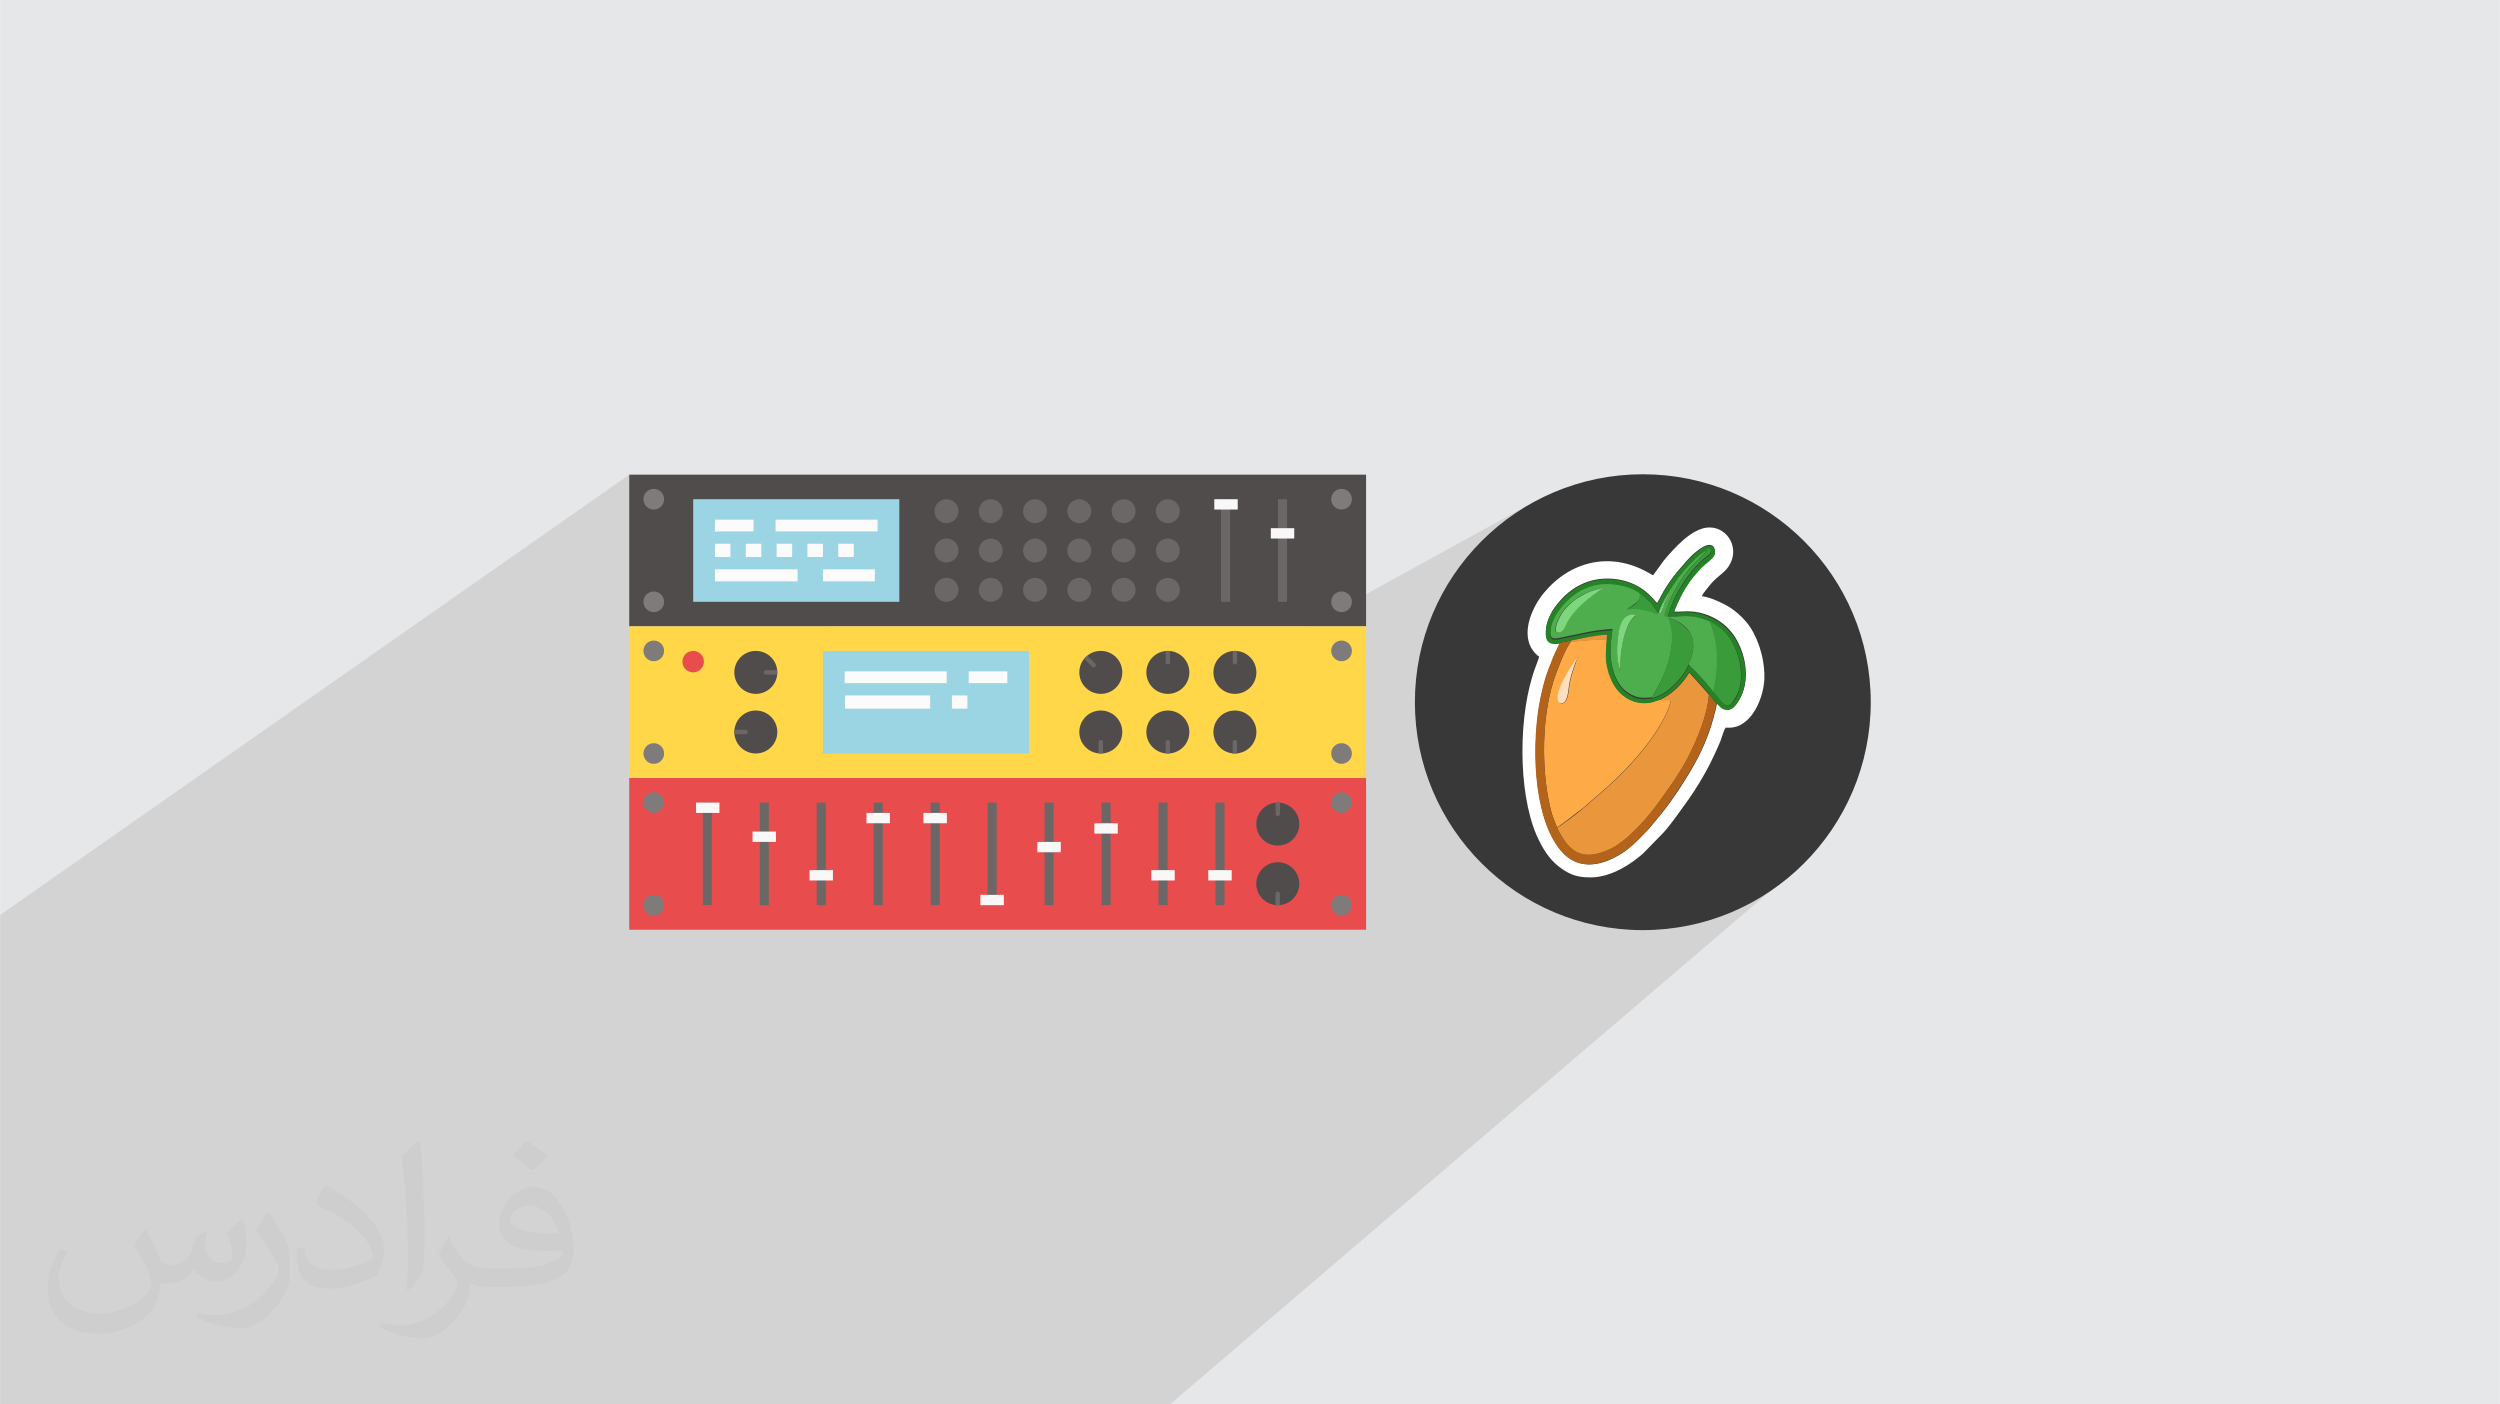 <?xml version="1.0" encoding="UTF-8"?>
<!DOCTYPE svg PUBLIC "-//W3C//DTD SVG 1.0//EN" "http://www.w3.org/TR/2001/REC-SVG-20010904/DTD/svg10.dtd">
<!-- Creator: CorelDRAW -->
<svg xmlns="http://www.w3.org/2000/svg" xml:space="preserve" width="3.708in" height="2.083in" version="1.0" style="shape-rendering:geometricPrecision; text-rendering:geometricPrecision; image-rendering:optimizeQuality; fill-rule:evenodd; clip-rule:evenodd"
viewBox="0 0 3702.73 2080.18"
 xmlns:xlink="http://www.w3.org/1999/xlink"
 xmlns:xodm="http://www.corel.com/coreldraw/odm/2003">
 <defs>
  <style type="text/css">
   <![CDATA[
    .fil20 {fill:#258225}
    .fil14 {fill:#383838}
    .fil21 {fill:#3A9B3A}
    .fil18 {fill:#4EAE4E}
    .fil22 {fill:#7DD87D}
    .fil19 {fill:#B4631A}
    .fil0 {fill:#E6E7E8}
    .fil17 {fill:#EA963C}
    .fil16 {fill:#FEAA47}
    .fil23 {fill:#FFDFC0}
    .fil15 {fill:white}
    .fil4 {fill:#FFD749;fill-rule:nonzero}
    .fil5 {fill:#E94C4D;fill-rule:nonzero}
    .fil8 {fill:#FCFBFB;fill-rule:nonzero}
    .fil10 {fill:#F8F8F9;fill-rule:nonzero}
    .fil7 {fill:#9BD5E4;fill-rule:nonzero}
    .fil6 {fill:#7F7B7B;fill-rule:nonzero}
    .fil9 {fill:#6A6766;fill-rule:nonzero}
    .fil3 {fill:#504C4B;fill-rule:nonzero}
    .fil11 {fill:#574D56;fill-rule:nonzero}
    .fil12 {fill:#68E7FD;fill-rule:nonzero}
    .fil13 {fill:#FF7383;fill-rule:nonzero}
    .fil2 {fill:#373435;fill-opacity:0.031}
    .fil1 {fill:#2B2A29;fill-opacity:0.102}
   ]]>
  </style>
 </defs>
 <g id="Layer_x0020_1">
  <polygon class="fil0" points="-0,0 3702.73,0 3702.73,2080.18 -0,2080.18 "/>
  <path class="fil1" d="M2418.64 1131.43c52.49,36.73 202.21,189.36 202.21,189.36l-888.11 759.39 -1732.75 0 0 -724.91 931.9 -652.21 595.39 449.37 743.62 -408.45 147.73 387.45z"/>
  <path class="fil2" d="M215.96 1821.93c7.07,10.71 11.65,21.01 16.13,32.45 3.33,6.66 5.09,18.93 20.7,18.93 4.57,0 11.13,-1.35 16.95,-4.57 6.55,-3.44 11.54,-8.64 14.15,-16.53l6.24 -21.01 15.19 -7.49 1.04 1.04c-2.08,7.91 -2.59,15.5 -2.59,21.43 0,17.57 15.19,24.23 27.25,24.23 7.07,0 13.42,-3.44 13.42,-9.89 0,-8.32 -3.53,-22.47 -8.12,-35.16 7.07,-7.07 14.15,-14.15 22.26,-19.87l1.25 0.63c3.53,14.98 5.51,29.75 5.51,39.63 0,9.67 -4.27,20.39 -7.8,27.36 -7.28,13.73 -20.18,24.65 -35.78,24.65 -11.85,0 -25.06,-5.93 -34.12,-16.95l-0.52 0c-8.53,10.61 -21.74,20.18 -42.86,20.18l-6.55 0c-1.04,13.94 -4.05,23.81 -8.64,32.66 -12.58,24.54 -49.92,41.92 -85.08,41.92 -48.89,0 -73.43,-28.19 -73.43,-65.73 0,-23.19 7.59,-44.72 19.24,-60.01l9.56 3.95c-7.28,13.94 -12.17,27.04 -12.17,39.94 0,35.16 28.61,51.9 61.58,51.9 30.58,0 68.44,-19.45 75.31,-42.02 -2.59,-24.65 -11.85,-36.19 -26,-58.66 4.27,-7.49 9.78,-14.98 16.64,-22.98l1.25 0 0 0 0 0 -0.01 -0.04zm563.83 -132.3c10.3,6.45 20.39,14.04 30.27,22.78 -5.51,7.8 -12.38,14.88 -20.91,21.12 -9.89,-8.01 -19.76,-14.88 -29.86,-22.16 6.86,-7.7 13.63,-15.08 20.49,-21.74l0 0 0 0 0 0 0 0 0 0 0.01 0zm5.3 96.11c-16.64,0 -30.27,10.92 -30.27,19.03 0,17.38 33.28,22.78 73.12,22.56 -4.99,-20.39 -22.47,-41.61 -42.86,-41.61l0 0.01zm-37.35 92.99c21.64,0 40.57,-0.63 55.02,-4.27 16.13,-4.05 29.75,-12.17 29.75,-17.78 0,-1.46 0,-3.22 -0.52,-4.68 -9.05,0.83 -19.45,0.83 -28.5,0.83 -29.33,0 -51.79,-6.66 -60.64,-23.09 -2.19,-4.57 -3.74,-9.67 -3.74,-15.5 0,-15.92 6.86,-31.41 18.93,-42.13 10.08,-8.84 21.22,-14.35 32.55,-14.35 20.49,0 36.81,16.44 48.26,42.34 6.24,14.15 10.5,30.47 10.5,51.07 0,13.73 -3.74,25.27 -12.27,33.8 -15.92,15.4 -45.24,21.22 -90.17,21.22l-20.39 0 0 0 -5.3 0c-11.13,0 -19.14,-1.98 -25.48,-6.86l-1.04 0c0.31,2.59 0.52,5.09 0.52,7.49 0,10.08 -3.33,22.98 -10.08,33.28 -19.97,29.64 -41.61,42.53 -60.33,42.53 -18.93,0 -42.13,-7.28 -63.03,-16.75l3.74 -7.28c6.76,2.81 16.13,4.68 29.02,4.68 33.8,0 78.21,-32.45 83.72,-64.17 -1.25,-2.59 -3.53,-6.03 -6.76,-9.67 -9.89,-11.75 -16.13,-21.53 -21.95,-31.82 4.99,-9.89 9.56,-17.78 13.83,-24.96l1.77 -0.21c14.46,29.44 27.56,46.28 56.78,46.28l4.57 0 0 0 21.22 0 0 0 0 0 0 0 0 0 0 0 0.04 0zm-146.45 31.1c2.5,-13.52 2.7,-28.7 2.7,-42.86l0 -21.01c0,-39.21 -4.99,-96.2 -9.05,-133.34 7.07,-7.59 16.95,-16.53 24.75,-22.56l2.29 0.63c5.3,46.7 6.55,100.79 6.55,150.81 0,13.11 -0.52,25.9 -1.77,35.26 -0.73,11.85 -7.59,20.8 -22.26,34.53l-3.22 -1.46zm-150.71 -61.89c0.73,18.41 9.78,32.87 41.4,32.87 19.66,0 36.3,-5.09 54.71,-13.83 3.33,-1.46 5.09,-3.44 5.09,-5.09 0,-11.54 -8.84,-26.83 -23.71,-40.77 -14.46,-13.11 -33.6,-24.65 -51.48,-32.35 -6.14,-2.59 -8.12,-5.3 -8.12,-7.91 0,-5.3 7.07,-16.44 12.9,-24.44l1.98 -0.21c20.49,10.71 43.38,26.63 60.33,44.3 15.4,16.33 24.96,32.87 24.96,50.86 0,13.31 -4.05,25.79 -10.61,37.44 -22.47,11.33 -46.39,19.97 -70.1,19.97 -28.81,0 -48.47,-13.52 -48.47,-45.24 0,-3.44 0,-8.73 1.25,-15.61l9.89 0 0 0 0 0 0 0 0 0 0 0 -0.01 0zm-52.11 -52.32l17.89 28.92c6.55,10.71 12.69,22.37 12.69,40.77l0 23.5c0,19.03 -12.17,39.42 -31.82,59.6 -15.4,13.63 -29.02,19.45 -41.61,19.45 -18.72,0 -40.15,-5.82 -64.9,-16.44l2.81 -7.28c7.8,2.08 16.84,3.84 27.98,3.84 35.58,-0.21 71.97,-26.21 88.61,-57.93 1.98,-3.64 2.7,-7.07 2.7,-9.47 0,-3.64 -1.98,-7.7 -3.53,-11.33 -9.05,-17.05 -19.14,-32.66 -30.27,-47.12 5.82,-9.16 11.65,-17.99 17.99,-26.73l1.46 0.21 0 0 0 0 0 0 0 0 0 0 -0.01 0z"/>
  <g id="_2801648137600">
   <g>
    <polygon class="fil3" points="2023.3,927.75 931.9,927.75 931.9,703.06 2023.3,703.06 "/>
    <polygon class="fil4" points="2023.3,1152.43 931.9,1152.43 931.9,927.75 2023.3,927.75 "/>
    <polygon class="fil5" points="2023.3,1377.11 931.9,1377.11 931.9,1152.43 2023.3,1152.43 "/>
    <path class="fil6" d="M983.56 739.41c0,8.46 -6.86,15.32 -15.32,15.32 -8.46,0 -15.32,-6.86 -15.32,-15.32 0,-8.46 6.86,-15.32 15.32,-15.32 8.46,0 15.32,6.86 15.32,15.32z"/>
    <path class="fil6" d="M983.56 891.4c0,-8.46 -6.86,-15.32 -15.32,-15.32 -8.46,0 -15.32,6.86 -15.32,15.32 0,8.46 6.86,15.32 15.32,15.32 8.46,0 15.32,-6.86 15.32,-15.32z"/>
    <path class="fil6" d="M983.56 964.09c0,8.46 -6.86,15.32 -15.32,15.32 -8.46,0 -15.32,-6.86 -15.32,-15.32 0,-8.46 6.86,-15.32 15.32,-15.32 8.46,0 15.32,6.86 15.32,15.32z"/>
    <path class="fil6" d="M983.56 1116.09c0,-8.46 -6.86,-15.32 -15.32,-15.32 -8.46,0 -15.32,6.86 -15.32,15.32 0,8.46 6.86,15.32 15.32,15.32 8.46,0 15.32,-6.86 15.32,-15.32z"/>
    <path class="fil6" d="M983.56 1188.77c0,8.46 -6.86,15.32 -15.32,15.32 -8.46,0 -15.32,-6.86 -15.32,-15.32 0,-8.46 6.86,-15.32 15.32,-15.32 8.46,0 15.32,6.86 15.32,15.32z"/>
    <path class="fil6" d="M983.56 1340.77c0,-8.46 -6.86,-15.32 -15.32,-15.32 -8.46,0 -15.32,6.86 -15.32,15.32 0,8.46 6.86,15.32 15.32,15.32 8.46,0 15.32,-6.86 15.32,-15.32z"/>
    <polygon class="fil7" points="1331.93,891.4 1026.62,891.4 1026.62,739.41 1331.93,739.41 "/>
    <polygon class="fil8" points="1115.99,787.15 1058.84,787.15 1058.84,769.74 1115.99,769.74 "/>
    <polygon class="fil8" points="1181.3,861.07 1058.84,861.07 1058.84,843.27 1181.3,843.27 "/>
    <polygon class="fil8" points="1299.72,787.15 1148.65,787.15 1148.65,769.74 1299.72,769.74 "/>
    <polygon class="fil8" points="1081.8,825 1058.84,825 1058.84,805.43 1081.8,805.43 "/>
    <polygon class="fil8" points="1127.47,825 1104.51,825 1104.51,805.43 1127.47,805.43 "/>
    <polygon class="fil8" points="1173.14,825 1150.18,825 1150.18,805.43 1173.14,805.43 "/>
    <path class="fil3" d="M1087.55 995.93c0,17.58 14.26,31.84 31.84,31.84 17.59,0 31.84,-14.26 31.84,-31.84 0,-17.59 -14.25,-31.84 -31.84,-31.84 -17.58,0 -31.84,14.25 -31.84,31.84z"/>
    <path class="fil9" d="M1134.43 992.71l16.6 0c0.09,1.1 0.18,2.11 0.18,3.21 0,1.1 -0.09,2.2 -0.18,3.3l-16.6 0c-1.83,0 -3.3,-1.47 -3.3,-3.3 0,-1.75 1.47,-3.21 3.3,-3.21z"/>
    <path class="fil3" d="M1151.23 1084.24c0,-17.58 -14.25,-31.84 -31.84,-31.84 -17.58,0 -31.84,14.25 -31.84,31.84 0,17.59 14.26,31.84 31.84,31.84 17.59,0 31.84,-14.25 31.84,-31.84z"/>
    <path class="fil9" d="M1104.34 1087.47l-16.6 0c-0.09,-1.1 -0.18,-2.11 -0.18,-3.2 0,-1.1 0.09,-2.2 0.18,-3.3l16.6 0c1.83,0 3.3,1.46 3.3,3.3 0,1.74 -1.47,3.2 -3.3,3.2z"/>
    <polygon class="fil9" points="1054.22,1340.77 1040.81,1340.77 1040.81,1188.77 1054.22,1188.77 "/>
    <polygon class="fil9" points="1138.6,1340.77 1125.19,1340.77 1125.19,1188.77 1138.6,1188.77 "/>
    <polygon class="fil10" points="1065.51,1204.09 1030.84,1204.09 1030.84,1188.77 1065.51,1188.77 "/>
    <polygon class="fil10" points="1149.23,1247.03 1114.56,1247.03 1114.56,1231.71 1149.23,1231.71 "/>
    <g>
     <path class="fil6" d="M1971.64 739.41c0,8.46 6.86,15.32 15.32,15.32 8.46,0 15.32,-6.86 15.32,-15.32 0,-8.46 -6.86,-15.32 -15.32,-15.32 -8.46,0 -15.32,6.86 -15.32,15.32z"/>
     <path class="fil6" d="M1971.64 891.4c0,-8.46 6.86,-15.32 15.32,-15.32 8.46,0 15.32,6.86 15.32,15.32 0,8.46 -6.86,15.32 -15.32,15.32 -8.46,0 -15.32,-6.86 -15.32,-15.32z"/>
     <path class="fil6" d="M1971.64 964.09c0,8.46 6.86,15.32 15.32,15.32 8.46,0 15.32,-6.86 15.32,-15.32 0,-8.46 -6.86,-15.32 -15.32,-15.32 -8.46,0 -15.32,6.86 -15.32,15.32z"/>
     <path class="fil6" d="M1971.64 1116.09c0,-8.46 6.86,-15.32 15.32,-15.32 8.46,0 15.32,6.86 15.32,15.32 0,8.46 -6.86,15.32 -15.32,15.32 -8.46,0 -15.32,-6.86 -15.32,-15.32z"/>
     <path class="fil6" d="M1971.64 1188.77c0,8.46 6.86,15.32 15.32,15.32 8.46,0 15.32,-6.86 15.32,-15.32 0,-8.46 -6.86,-15.32 -15.32,-15.32 -8.46,0 -15.32,6.86 -15.32,15.32z"/>
     <path class="fil6" d="M1971.64 1340.77c0,-8.46 6.86,-15.32 15.32,-15.32 8.46,0 15.32,6.86 15.32,15.32 0,8.46 -6.86,15.32 -15.32,15.32 -8.46,0 -15.32,-6.86 -15.32,-15.32z"/>
     <polygon class="fil8" points="1295.6,861.07 1218.81,861.07 1218.81,843.27 1295.6,843.27 "/>
     <polygon class="fil8" points="1218.81,825 1195.84,825 1195.84,805.43 1218.81,805.43 "/>
     <polygon class="fil8" points="1264.47,825 1241.51,825 1241.51,805.43 1264.47,805.43 "/>
     <polygon class="fil7" points="1218.81,1116.09 1524.12,1116.09 1524.12,964.09 1218.81,964.09 "/>
     <polygon class="fil8" points="1434.75,1011.83 1491.9,1011.83 1491.9,994.43 1434.75,994.43 "/>
     <polygon class="fil8" points="1251.02,1011.83 1402.09,1011.83 1402.09,994.43 1251.02,994.43 "/>
     <polygon class="fil8" points="1409.86,1049.68 1432.82,1049.68 1432.82,1030.11 1409.86,1030.11 "/>
     <polygon class="fil8" points="1251.55,1049.68 1377.6,1049.68 1377.6,1030.11 1251.55,1030.11 "/>
     <path class="fil9" d="M1401.81 739.41c-9.8,0 -17.74,7.94 -17.74,17.74 0,9.8 7.94,17.74 17.74,17.74 9.8,0 17.74,-7.94 17.74,-17.74 0,-9.8 -7.94,-17.74 -17.74,-17.74z"/>
     <path class="fil9" d="M1467.39 739.41c-9.8,0 -17.74,7.94 -17.74,17.74 0,9.8 7.94,17.74 17.74,17.74 9.79,0 17.74,-7.94 17.74,-17.74 0,-9.8 -7.94,-17.74 -17.74,-17.74z"/>
     <path class="fil9" d="M1532.97 739.41c-9.8,0 -17.74,7.94 -17.74,17.74 0,9.8 7.94,17.74 17.74,17.74 9.79,0 17.73,-7.94 17.73,-17.74 0,-9.8 -7.94,-17.74 -17.73,-17.74z"/>
     <path class="fil9" d="M1598.54 739.41c-9.8,0 -17.74,7.94 -17.74,17.74 0,9.8 7.94,17.74 17.74,17.74 9.8,0 17.74,-7.94 17.74,-17.74 0,-9.8 -7.94,-17.74 -17.74,-17.74z"/>
     <path class="fil9" d="M1664.12 739.41c-9.8,0 -17.74,7.94 -17.74,17.74 0,9.8 7.94,17.74 17.74,17.74 9.79,0 17.74,-7.94 17.74,-17.74 0,-9.8 -7.94,-17.74 -17.74,-17.74z"/>
     <path class="fil9" d="M1729.7 739.41c-9.8,0 -17.74,7.94 -17.74,17.74 0,9.8 7.94,17.74 17.74,17.74 9.79,0 17.73,-7.94 17.73,-17.74 0,-9.8 -7.94,-17.74 -17.73,-17.74z"/>
     <path class="fil9" d="M1401.81 797.67c-9.8,0 -17.74,7.94 -17.74,17.73 0,9.8 7.94,17.74 17.74,17.74 9.8,0 17.74,-7.94 17.74,-17.74 0,-9.79 -7.94,-17.73 -17.74,-17.73z"/>
     <path class="fil9" d="M1467.39 797.67c-9.8,0 -17.74,7.94 -17.74,17.73 0,9.8 7.94,17.74 17.74,17.74 9.79,0 17.74,-7.94 17.74,-17.74 0,-9.79 -7.94,-17.73 -17.74,-17.73z"/>
     <path class="fil9" d="M1532.97 797.67c-9.8,0 -17.74,7.94 -17.74,17.73 0,9.8 7.94,17.74 17.74,17.74 9.79,0 17.73,-7.94 17.73,-17.74 0,-9.79 -7.94,-17.73 -17.73,-17.73z"/>
     <path class="fil9" d="M1598.54 797.67c-9.8,0 -17.74,7.94 -17.74,17.73 0,9.8 7.94,17.74 17.74,17.74 9.8,0 17.74,-7.94 17.74,-17.74 0,-9.79 -7.94,-17.73 -17.74,-17.73z"/>
     <path class="fil9" d="M1664.12 797.67c-9.8,0 -17.74,7.94 -17.74,17.73 0,9.8 7.94,17.74 17.74,17.74 9.79,0 17.74,-7.94 17.74,-17.74 0,-9.79 -7.94,-17.73 -17.74,-17.73z"/>
     <path class="fil9" d="M1729.7 797.67c-9.8,0 -17.74,7.94 -17.74,17.73 0,9.8 7.94,17.74 17.74,17.74 9.79,0 17.73,-7.94 17.73,-17.74 0,-9.79 -7.94,-17.73 -17.73,-17.73z"/>
     <path class="fil9" d="M1401.81 855.93c-9.8,0 -17.74,7.94 -17.74,17.73 0,9.8 7.94,17.74 17.74,17.74 9.8,0 17.74,-7.94 17.74,-17.74 0,-9.79 -7.94,-17.73 -17.74,-17.73z"/>
     <path class="fil9" d="M1467.39 855.93c-9.8,0 -17.74,7.94 -17.74,17.73 0,9.8 7.94,17.74 17.74,17.74 9.79,0 17.74,-7.94 17.74,-17.74 0,-9.79 -7.94,-17.73 -17.74,-17.73z"/>
     <path class="fil9" d="M1532.97 855.93c-9.8,0 -17.74,7.94 -17.74,17.73 0,9.8 7.94,17.74 17.74,17.74 9.79,0 17.73,-7.94 17.73,-17.74 0,-9.79 -7.94,-17.73 -17.73,-17.73z"/>
     <path class="fil9" d="M1598.54 855.93c-9.8,0 -17.74,7.94 -17.74,17.73 0,9.8 7.94,17.74 17.74,17.74 9.8,0 17.74,-7.94 17.74,-17.74 0,-9.79 -7.94,-17.73 -17.74,-17.73z"/>
     <path class="fil9" d="M1664.12 855.93c-9.8,0 -17.74,7.94 -17.74,17.73 0,9.8 7.94,17.74 17.74,17.74 9.79,0 17.74,-7.94 17.74,-17.74 0,-9.79 -7.94,-17.73 -17.74,-17.73z"/>
     <path class="fil9" d="M1729.7 855.93c-9.8,0 -17.74,7.94 -17.74,17.73 0,9.8 7.94,17.74 17.74,17.74 9.79,0 17.73,-7.94 17.73,-17.74 0,-9.79 -7.94,-17.73 -17.73,-17.73z"/>
     <polygon class="fil9" points="1821.88,891.41 1808.46,891.41 1808.46,739.41 1821.88,739.41 "/>
     <polygon class="fil9" points="1906.26,891.41 1892.84,891.41 1892.84,739.41 1906.26,739.41 "/>
     <polygon class="fil10" points="1833.17,754.73 1798.49,754.73 1798.49,739.41 1833.17,739.41 "/>
     <polygon class="fil10" points="1916.89,797.67 1882.21,797.67 1882.21,782.35 1916.89,782.35 "/>
     <path class="fil3" d="M1652.9 1018.44c12.44,-12.43 12.44,-32.6 0,-45.03 -12.43,-12.43 -32.59,-12.43 -45.03,0 -12.43,12.43 -12.43,32.59 0,45.03 12.44,12.44 32.6,12.44 45.03,0z"/>
     <path class="fil9" d="M1617.46 987.57l-11.73 -11.73c0.72,-0.85 1.36,-1.62 2.14,-2.4 0.78,-0.77 1.62,-1.49 2.46,-2.21l11.74 11.74c1.29,1.3 1.29,3.37 0,4.67 -1.23,1.23 -3.31,1.23 -4.61,-0.07z"/>
     <path class="fil3" d="M1630.38 1052.41c-17.59,0 -31.84,14.25 -31.84,31.84 0,17.59 14.25,31.84 31.84,31.84 17.59,0 31.84,-14.25 31.84,-31.84 0,-17.58 -14.25,-31.84 -31.84,-31.84z"/>
     <path class="fil9" d="M1633.61 1099.29l0 16.6c-1.1,0.09 -2.11,0.18 -3.21,0.18 -1.1,0 -2.2,-0.09 -3.29,-0.18l0 -16.6c0,-1.83 1.46,-3.3 3.29,-3.3 1.75,0 3.21,1.47 3.21,3.3z"/>
     <path class="fil3" d="M1729.7 1027.77c17.58,0 31.84,-14.26 31.84,-31.84 0,-17.59 -14.26,-31.84 -31.84,-31.84 -17.59,0 -31.84,14.25 -31.84,31.84 0,17.58 14.25,31.84 31.84,31.84z"/>
     <path class="fil9" d="M1726.47 980.89l0 -16.6c1.1,-0.09 2.11,-0.18 3.21,-0.18 1.1,0 2.2,0.09 3.3,0.18l0 16.6c0,1.84 -1.47,3.3 -3.3,3.3 -1.74,0 -3.21,-1.47 -3.21,-3.3z"/>
     <path class="fil3" d="M1729.7 1052.41c-17.59,0 -31.84,14.25 -31.84,31.84 0,17.59 14.25,31.84 31.84,31.84 17.58,0 31.84,-14.25 31.84,-31.84 0,-17.58 -14.26,-31.84 -31.84,-31.84z"/>
     <path class="fil9" d="M1732.92 1099.29l0 16.6c-1.1,0.09 -2.11,0.18 -3.21,0.18 -1.1,0 -2.2,-0.09 -3.3,-0.18l0 -16.6c0,-1.83 1.47,-3.3 3.3,-3.3 1.74,0 3.21,1.47 3.21,3.3z"/>
     <path class="fil3" d="M1829.01 1027.77c17.59,0 31.84,-14.26 31.84,-31.84 0,-17.59 -14.25,-31.84 -31.84,-31.84 -17.59,0 -31.84,14.25 -31.84,31.84 0,17.58 14.25,31.84 31.84,31.84z"/>
     <path class="fil9" d="M1825.78 980.89l0 -16.6c1.1,-0.09 2.11,-0.18 3.21,-0.18 1.1,0 2.2,0.09 3.3,0.18l0 16.6c0,1.84 -1.47,3.3 -3.3,3.3 -1.74,0 -3.21,-1.47 -3.21,-3.3z"/>
     <path class="fil3" d="M1829.01 1052.41c-17.59,0 -31.84,14.25 -31.84,31.84 0,17.59 14.25,31.84 31.84,31.84 17.59,0 31.84,-14.25 31.84,-31.84 0,-17.58 -14.25,-31.84 -31.84,-31.84z"/>
     <path class="fil9" d="M1832.23 1099.29l0 16.6c-1.1,0.09 -2.11,0.18 -3.21,0.18 -1.1,0 -2.2,-0.09 -3.3,-0.18l0 -16.6c0,-1.83 1.47,-3.3 3.3,-3.3 1.75,0 3.21,1.47 3.21,3.3z"/>
     <polygon class="fil9" points="1222.98,1340.77 1209.56,1340.77 1209.56,1188.77 1222.98,1188.77 "/>
     <polygon class="fil9" points="1307.36,1340.77 1293.94,1340.77 1293.94,1188.77 1307.36,1188.77 "/>
     <polygon class="fil9" points="1391.74,1340.77 1378.32,1340.77 1378.32,1188.77 1391.74,1188.77 "/>
     <polygon class="fil9" points="1476.12,1340.77 1462.7,1340.77 1462.7,1188.77 1476.12,1188.77 "/>
     <polygon class="fil9" points="1560.49,1340.77 1547.08,1340.77 1547.08,1188.77 1560.49,1188.77 "/>
     <polygon class="fil9" points="1644.87,1340.77 1631.46,1340.77 1631.46,1188.77 1644.87,1188.77 "/>
     <polygon class="fil9" points="1729.25,1340.77 1715.84,1340.77 1715.84,1188.77 1729.25,1188.77 "/>
     <polygon class="fil9" points="1813.62,1340.77 1800.22,1340.77 1800.22,1188.77 1813.62,1188.77 "/>
     <polygon class="fil10" points="1824.25,1304.14 1789.59,1304.14 1789.59,1288.82 1824.25,1288.82 "/>
     <polygon class="fil10" points="1739.87,1304.14 1705.21,1304.14 1705.21,1288.82 1739.87,1288.82 "/>
     <polygon class="fil10" points="1655.5,1234.73 1620.83,1234.73 1620.83,1219.41 1655.5,1219.41 "/>
     <polygon class="fil10" points="1571.12,1262.35 1536.45,1262.35 1536.45,1247.03 1571.12,1247.03 "/>
     <polygon class="fil10" points="1486.74,1340.77 1452.07,1340.77 1452.07,1325.45 1486.74,1325.45 "/>
     <polygon class="fil10" points="1402.37,1219.41 1367.69,1219.41 1367.69,1204.09 1402.37,1204.09 "/>
     <polygon class="fil10" points="1317.98,1219.41 1283.31,1219.41 1283.31,1204.09 1317.98,1204.09 "/>
     <polygon class="fil10" points="1233.6,1304.14 1198.94,1304.14 1198.94,1288.82 1233.6,1288.82 "/>
     <path class="fil3" d="M1892.52 1252.45c17.58,0 31.85,-14.25 31.85,-31.84 0,-17.59 -14.26,-31.84 -31.85,-31.84 -17.58,0 -31.84,14.25 -31.84,31.84 0,17.59 14.26,31.84 31.84,31.84z"/>
     <path class="fil9" d="M1889.29 1205.57l0 -16.6c1.1,-0.09 2.11,-0.18 3.21,-0.18 1.1,0 2.2,0.09 3.29,0.18l0 16.6c0,1.83 -1.47,3.3 -3.29,3.3 -1.75,0 -3.21,-1.47 -3.21,-3.3z"/>
     <path class="fil3" d="M1892.52 1277.09c-17.59,0 -31.85,14.25 -31.85,31.84 0,17.59 14.26,31.84 31.85,31.84 17.58,0 31.84,-14.25 31.84,-31.84 0,-17.58 -14.26,-31.84 -31.84,-31.84z"/>
     <path class="fil9" d="M1895.74 1323.97l0 16.6c-1.1,0.09 -2.11,0.18 -3.21,0.18 -1.1,0 -2.2,-0.09 -3.3,-0.18l0 -16.6c0,-1.83 1.47,-3.3 3.3,-3.3 1.75,0 3.21,1.47 3.21,3.3z"/>
    </g>
    <path class="fil5" d="M1042.54 980.01c0,8.79 -7.13,15.92 -15.92,15.92 -8.79,0 -15.92,-7.13 -15.92,-15.92 0,-8.79 7.13,-15.92 15.92,-15.92 8.79,0 15.92,7.13 15.92,15.92z"/>
   </g>
   <g>
    <path class="fil11" d="M2402.78 1065.03l0 111.6c0,29.81 -24.16,53.97 -53.97,53.97l51.28 0c29.81,0 53.97,-24.16 53.97,-53.97l0 -111.6 -51.28 0z"/>
    <polygon class="fil12" points="2454.06,751.87 2402.78,733.77 2402.78,1065.03 2454.06,1065.03 2454.06,751.87 "/>
    <path class="fil13" d="M2378.32 909.18l-182.81 0c-9.28,0 -16.79,-7.52 -16.79,-16.79 0,-9.28 7.52,-16.79 16.79,-16.79l182.81 0c9.28,0 16.79,7.52 16.79,16.79 0,9.27 -7.52,16.79 -16.79,16.79z"/>
    <circle class="fil14" cx="2433.21" cy="1040.09" r="337.61"/>
    <path class="fil15" d="M2543.11 1042.07c-6.62,31.11 -15.23,54.94 -28.46,80.76 -11.92,23.17 -37.07,62.22 -53.63,82.08 -6.62,7.94 -11.92,14.57 -18.54,22.51 -5.3,5.3 -18.54,19.2 -23.83,23.83 -3.97,3.31 -6.62,5.3 -11.25,9.27 -30.45,21.18 -68.18,31.77 -95.32,-0.66 -43.03,-51.64 -43.03,-164.17 -29.8,-227.06 3.31,-14.57 7.29,-29.13 11.92,-42.36 2.65,-6.62 5.3,-13.24 7.94,-19.86l8.61 -18.54c-15.22,2.65 -21.85,-1.98 -21.18,-17.87 0.66,-11.92 5.3,-21.18 9.93,-29.79 9.93,-15.23 23.83,-29.79 41.7,-38.39 29.13,-14.56 67.53,-11.26 93.34,7.94 14.57,11.25 16.55,16.56 19.86,19.2 4.63,-7.28 7.28,-14.57 15.22,-26.48 11.92,-17.87 15.89,-21.18 27.8,-35.09 3.97,-4.63 10.59,-11.25 15.89,-15.23 25.15,-20.52 29.13,-1.32 25.82,5.3 -2.65,5.3 -13.91,12.57 -21.18,20.52l-9.27 10.59c-3.31,3.97 -5.96,7.94 -8.6,11.92 -7.95,11.92 -15.23,27.8 -20.52,41.04 6.62,1.32 18.54,-1.98 35.75,1.32 28.47,5.96 50.98,23.83 62.22,51.63 9.93,23.17 12.57,54.28 -1.32,77.45 -4.63,7.95 -11.92,17.88 -22.51,13.25 -4.63,-1.98 -7.94,-6.62 -10.59,-8.61l0 0 0 1.33 -0.01 0 -0.02 0 0 0zm-22.51 -158.88c1.32,-3.97 9.26,-13.24 11.92,-16.55 11.25,-13.9 21.84,-17.87 27.8,-27.8 17.21,-25.82 -0.66,-57.59 -28.47,-57.59 -25.82,0 -52.96,31.77 -67.52,48.99l-15.89 21.84c-1.99,-0.66 -4.63,-2.65 -7.28,-3.97 -54.95,-31.12 -114.52,-17.87 -154.25,29.79 -16.55,19.86 -33.1,55.61 -19.2,81.42 2.65,4.63 7.95,11.25 11.92,13.25 -0.66,3.3 -3.97,11.25 -5.29,15.22 -25.82,68.18 -26.48,184.02 1.32,248.91 3.97,9.26 9.93,20.52 15.22,27.8 8.61,11.92 18.54,21.18 32.44,28.47 10.59,5.3 20.52,6.62 32.44,6.62 31.11,0 60.9,-20.52 77.45,-35.09l29.14 -29.78c10.59,-10.59 31.11,-40.38 39.72,-52.29 19.2,-27.8 33.1,-53.62 46.34,-85.39 1.98,-5.3 4.63,-15.22 7.28,-19.2l5.3 0c33.76,0 52.3,-45.67 52.3,-75.46 0,-31.11 -11.25,-62.22 -26.48,-80.76 -7.28,-8.61 -16.55,-17.22 -27.8,-23.83 -9.27,-5.3 -24.49,-12.58 -37.07,-14.57l0 0 -1.32 0 0.01 0 -0.02 0 0 0z"/>
    <path class="fil16" d="M2337.23 972.57c-0.66,2.65 -2.65,5.96 -3.3,9.27 -3.31,9.26 -6.62,18.54 -8.61,28.46 -1.98,10.59 -1.98,25.16 -7.94,29.79 -1.98,1.98 -5.96,3.3 -7.94,0 -9.93,-13.24 23.17,-60.24 28.47,-67.52l-0.67 0 0 0 -0.01 0zm-11.25 -21.18c-8.61,11.25 -19.86,41.7 -25.15,57.59 -17.21,54.94 -17.87,129.08 -5.3,184.69 1.32,5.3 2.65,11.25 4.63,16.55 1.98,5.3 3.97,10.59 5.95,15.23 3.97,-1.32 32.44,-24.5 38.39,-28.46l29.79 -25.82c15.89,-13.89 31.12,-28.46 45.01,-44.35 21.18,-23.17 49.66,-61.56 55.61,-90.03l-17.87 0c-1.98,0 -6.62,1.98 -8.61,2.65 -21.18,5.29 -42.36,-3.31 -54.28,-20.52 -5.96,-7.94 -10.59,-19.2 -13.25,-31.11 -3.3,-15.89 -1.98,-25.16 -0.66,-41.04 -9.26,0 -18.54,0.66 -27.8,1.32 -7.95,0.66 -17.88,1.32 -25.82,2.65l0 0 -0.66 0.66 0 -0.01 0.01 0.01 0 0z"/>
    <path class="fil17" d="M2457.04 1037.44l17.88 0c-5.96,28.46 -34.43,66.86 -55.61,90.02 -13.9,15.89 -29.13,30.46 -45.02,44.35l-29.79 25.82c-5.3,4.63 -34.42,27.14 -38.39,28.46 15.89,32.44 33.77,52.29 77.45,32.44 7.28,-3.3 13.24,-7.94 19.2,-11.92 7.95,-5.96 10.59,-8.61 16.55,-14.57 7.94,-7.28 23.17,-24.5 29.79,-33.1 17.87,-24.49 35.74,-48.33 50.31,-75.47 13.9,-27.14 29.13,-62.22 31.77,-94 -1.32,-2.65 -27.14,-31.11 -29.13,-33.1 -9.27,14.56 -17.88,23.83 -31.77,33.76 -5.3,3.31 -12.58,7.28 -13.9,7.94l0 0 0.65 -0.66 0 0 0.01 0.02 0 0z"/>
    <path class="fil18" d="M2399.45 993.75c-4.63,-16.55 -5.3,-35.09 -2.65,-52.29 1.98,-11.92 5.3,-29.79 19.86,-30.46 0.66,0 2.64,0 3.3,0 0,0 0.66,0 1.32,0.66 1.32,0.66 0.66,0 1.32,0.66 -13.9,9.93 -20.52,38.39 -21.85,56.93l-1.32 25.15 0 -0.66 0.02 0zm57.59 -85.39c0.66,-6.62 13.24,-28.46 16.55,-32.44 -1.99,5.3 -5.3,11.26 -7.94,16.55 -1.32,3.31 -2.65,5.96 -3.3,9.27 -2.65,6.62 -1.32,7.94 -5.3,6.62l0 0 0 0 -0.01 0.01 -0.01 0 0 -0zm-152.91 27.14c-1.98,-8.61 4.63,-19.86 7.94,-25.82 3.97,-6.62 10.59,-13.24 15.89,-17.87 7.29,-5.3 11.92,-9.27 21.18,-13.25 6.62,-3.3 17.88,-6.62 25.82,-7.94 -2.65,2.65 -6.62,4.63 -9.93,6.62 -16.55,11.25 -33.1,25.82 -43.69,43.03 -3.97,6.62 -7.28,19.86 -17.88,15.23l0 0 0.66 0 0.01 0 0 0.01 0 0zm152.25 -27.8l-0.66 0.66c-3.31,-0.66 -7.28,-1.99 -10.59,-3.31 -13.24,-3.97 -21.18,-5.3 -35.09,-3.31 1.98,-1.32 5.3,-2.65 7.28,-4.63 1.98,-1.32 4.63,-3.3 6.62,-4.63 1.32,-1.32 3.97,-3.97 4.63,-6.62 1.98,-3.97 0.66,-5.96 -0.66,-9.27 -15.89,-12.58 -45.67,-16.55 -66.86,-11.25 -21.18,5.3 -37.07,17.87 -49.65,33.76 -5.3,5.96 -11.92,17.22 -13.9,27.14 -5.3,24.49 5.96,19.86 18.54,17.22 27.8,-5.3 41.04,-9.93 72.15,-11.92 -1.98,14.56 -3.3,23.82 -2.64,39.05 0.66,11.92 3.31,23.83 7.94,33.76 4.63,9.93 11.25,17.87 19.2,22.51 11.92,7.28 19.86,7.28 34.42,5.96l7.28 -13.25c13.24,-22.51 23.17,-52.96 22.51,-79.43 0,-5.96 -1.32,-11.92 -2.65,-17.88 -3.3,-12.57 -3.3,-7.94 -8.61,-11.25 1.32,-7.28 7.94,-23.83 11.26,-29.79 7.28,-13.9 13.9,-25.15 23.82,-37.07l4.63 -5.29c5.3,-6.62 19.2,-18.54 22.51,-23.17 0.66,-0.66 0.66,-0.66 1.32,-1.32 0,-1.32 0.66,-0.66 -0.66,-1.32 -10.59,6.62 -13.9,9.93 -22.51,18.54l-9.93 10.59c-3.3,3.97 -5.96,7.28 -9.26,11.25 -7.94,9.93 -29.13,41.04 -29.79,52.96l0 0 -0.66 1.31 0 0.02 0 0 0.01 -0.02 0 0z"/>
    <path class="fil19" d="M2310.09 952.05l-8.61 18.54c-2.65,6.62 -5.3,13.24 -7.94,19.86 -5.29,13.25 -8.61,27.14 -11.92,42.36 -13.24,62.89 -13.24,174.77 29.78,227.07 27.14,32.44 64.87,21.18 95.32,0.66 5.29,-3.3 7.28,-5.96 11.25,-9.27 5.29,-3.97 18.54,-17.88 23.83,-23.83 6.62,-7.28 11.92,-13.89 18.54,-22.51 16.55,-20.52 41.7,-58.91 53.62,-82.08 13.24,-25.82 21.84,-48.99 28.46,-80.76l-2.65 -3.31c-1.32,-1.32 -1.98,-1.99 -2.64,-3.31 -1.98,-1.98 -3.31,-4.63 -5.96,-6.62 -2.65,31.77 -17.88,66.86 -31.78,94 -14.56,27.14 -32.44,51.63 -50.31,75.46 -6.62,8.61 -21.84,26.48 -29.79,33.1 -6.62,5.96 -8.6,8.61 -16.55,14.57 -5.96,4.63 -11.92,9.27 -19.2,11.92 -43.69,19.86 -61.56,0 -77.45,-32.44 -1.99,-4.63 -3.97,-9.93 -5.96,-15.22 -1.98,-5.3 -3.31,-11.25 -4.63,-16.55 -12.57,-56.27 -11.92,-130.4 5.3,-184.68 5.3,-16.56 16.55,-46.34 25.16,-57.59 0.66,-1.32 0.66,-1.98 1.32,-2.64l-17.22 3.3 0 0 0 0 0.01 -0.01 -0.01 -0.02 0 0z"/>
    <path class="fil20" d="M2471.61 913.65c11.25,0 21.85,-1.98 33.76,-0.66 8.61,0.66 20.52,3.97 27.14,7.94 5.96,1.99 13.24,7.94 17.87,11.26 15.89,11.92 26.48,38.39 28.47,59.58 1.32,19.2 -1.98,34.42 -10.59,46.34 -5.96,7.95 -9.27,10.59 -17.22,2.66l-13.24 -15.89c-1.32,-1.98 -2.64,-3.31 -3.97,-5.3l-4.63 -5.29c-1.32,-1.32 -1.32,-1.32 -1.99,-2.65l-15.89 -17.21c-2.65,-3.31 -7.94,-7.28 -9.26,-9.27 -1.32,0.66 0,0 -1.32,1.32l-1.32 3.31c-9.27,17.87 -32.44,41.04 -52.29,45.01 -14.57,1.32 -23.17,1.32 -34.42,-5.96 -7.95,-4.63 -14.57,-12.57 -19.2,-22.51 -4.63,-9.93 -7.28,-21.85 -7.94,-33.77 -0.66,-15.22 0.66,-24.49 2.65,-39.05 -31.12,1.98 -44.35,6.62 -72.15,11.92 -12.58,2.65 -23.82,7.28 -18.54,-17.22 1.98,-9.93 9.27,-21.18 13.89,-27.14 12.58,-15.89 28.47,-28.46 49.66,-33.76 21.18,-5.3 50.31,-0.66 66.86,11.25 4.63,1.98 13.25,9.93 15.89,13.24 1.99,1.98 4.63,5.3 6.62,7.94 1.32,1.99 4.63,7.28 5.96,8.61 1.32,-11.92 22.51,-43.03 29.78,-52.96 3.31,-3.97 5.96,-7.94 9.27,-11.25l9.93 -10.59c7.94,-8.61 11.92,-11.92 22.5,-18.54 3.97,-2.65 6.62,0 5.96,3.3 -0.66,3.31 -2.64,4.63 -4.63,5.96 -19.86,14.56 -36.41,38.39 -47.67,60.24 -3.97,7.94 -8.6,17.21 -10.59,26.48 -0.66,1.98 -1.32,3.3 0.66,3.97l0 0 0 -1.32 0.02 -0.01 0 0 -0.02 0.02 0 0zm-161.52 38.39l17.22 -3.31c16.55,-3.31 35.09,-7.94 52.96,-8.6l-0.66 7.28c-0.66,15.89 -2.65,25.15 0.66,41.04 2.65,11.92 7.28,23.17 13.24,31.11 12.57,17.22 33.1,25.82 54.28,20.52 2.65,-0.66 7.28,-2.65 8.61,-2.65 0.66,-0.66 8.6,-4.63 13.9,-7.94 13.9,-9.93 21.84,-19.86 31.78,-33.77 2.64,1.98 28.46,29.79 29.13,33.1 1.98,1.98 3.97,3.97 5.96,6.62 1.32,1.32 1.98,1.98 2.64,3.3l2.65 3.31c2.65,1.98 5.3,6.62 10.59,8.6 11.26,4.63 17.88,-5.3 22.51,-13.24 13.91,-23.17 11.25,-54.94 1.32,-77.45 -11.92,-27.8 -33.76,-45.02 -62.22,-51.64 -17.22,-3.3 -29.13,0 -35.75,-1.32 5.3,-13.25 12.57,-29.14 21.18,-41.04 2.64,-4.63 5.96,-8.61 8.6,-11.92l9.27 -10.59c7.28,-7.94 19.2,-15.23 21.18,-20.52 3.31,-6.62 -1.32,-25.82 -25.82,-5.3 -5.3,4.63 -11.92,10.59 -15.89,15.23 -11.92,13.91 -15.89,17.22 -27.8,35.09 -7.94,11.92 -10.59,19.86 -15.22,26.48 -3.31,-2.65 -5.3,-8.61 -19.86,-19.2 -25.82,-19.86 -64.21,-22.51 -93.34,-7.94 -17.22,8.61 -31.78,23.16 -41.7,38.39 -5.3,7.94 -9.26,17.88 -9.93,29.79 -1.32,15.89 5.96,20.52 21.18,17.87l0 0 -0.66 -1.32 0.02 0.02 0 -0.01 -0 0z"/>
    <path class="fil21" d="M2527.88 814.35c1.32,0.66 0.66,0 0.66,1.32 0,0.66 0,0.66 -1.32,1.32 -3.97,4.63 -17.87,16.55 -22.51,23.17l-4.63 5.3c-10.59,11.92 -16.55,23.17 -23.83,37.07 -3.3,5.96 -9.93,22.51 -11.25,29.79 5.3,3.31 5.3,-1.32 8.61,11.26 1.32,5.29 2.65,11.92 2.65,17.87 0.66,26.48 -9.27,56.93 -22.5,79.44l-7.28 13.24c19.86,-3.97 43.03,-26.48 52.29,-45.01l1.32 -3.3c0.66,-1.32 0,-0.66 1.32,-1.32 -0.66,-1.98 0,-2.64 1.32,-4.63 5.29,-12.57 7.94,-29.79 1.32,-41.04 -5.96,-9.93 -17.88,-17.87 -28.47,-22.51 -5.3,-1.98 -3.97,-1.32 -3.97,-2.65 -1.98,0 -1.32,-1.98 -0.66,-3.97 2.64,-9.27 6.62,-18.54 10.59,-26.48 11.25,-21.84 27.8,-45.67 47.66,-60.24 1.98,-1.32 3.97,-3.3 4.63,-5.95 0.66,-2.65 -1.98,-5.96 -5.96,-3.31l0 0 0 0.66 0 0.01 0 0 0 -0z"/>
    <path class="fil18" d="M2471.61 913.65c0,1.32 -1.32,0.66 3.97,2.65 10.59,3.97 23.17,11.92 28.47,22.51 6.62,11.92 3.97,29.13 -1.32,41.04 -1.32,2.64 -1.98,3.3 -1.32,4.63 1.32,1.99 5.96,5.96 9.26,9.27l15.89 17.22c1.32,1.32 1.32,1.32 1.98,2.64l4.63 5.3c1.32,1.98 2.64,3.3 3.97,5.3 1.99,0 1.32,0 1.99,-2.65 0,-0.66 0.66,-2.64 0.66,-3.3 0.66,-1.98 0.66,-3.97 1.32,-5.96 5.96,-32.44 4.63,-61.56 -7.94,-91.36 -6.62,-3.31 -18.54,-7.28 -27.14,-7.94 -11.25,-1.32 -22.51,0.66 -33.77,0.66l-0.66 0 0 -0.01 0.01 0 -0 0z"/>
    <path class="fil21" d="M2537.15 1024.19l13.24 15.89c7.94,7.94 11.92,5.96 17.22,-2.65 8.61,-11.92 12.57,-27.14 10.59,-46.34 -1.98,-21.18 -12.58,-47 -28.46,-59.58 -4.63,-3.31 -11.92,-9.27 -17.88,-11.25 12.57,30.45 13.24,58.91 7.94,91.36 -0.66,1.98 -0.66,3.97 -1.32,5.96 0,0.66 -0.66,2.65 -0.66,3.31 -0.66,1.98 0,2.65 -1.98,2.65l0 0 1.33 0.66 -0.01 0z"/>
    <path class="fil22" d="M2304.13 935.49c10.59,5.3 13.9,-7.94 17.87,-15.22 10.59,-17.21 27.14,-31.78 43.69,-43.03 3.31,-2.65 7.28,-4.63 9.93,-6.62 -7.94,1.32 -19.2,4.63 -25.82,7.94 -9.27,4.63 -14.57,7.94 -21.18,13.24 -5.3,4.63 -11.92,11.25 -15.89,17.87 -3.31,5.96 -9.93,17.21 -7.94,25.82l0 0 -0.66 0 0 0z"/>
    <path class="fil23" d="M2337.23 972.57c-5.3,6.62 -38.39,53.62 -28.46,67.53 1.98,2.64 5.96,1.98 7.94,0 5.96,-4.63 5.96,-19.2 7.94,-29.8 1.98,-9.93 5.3,-19.2 8.61,-28.46 1.32,-2.65 2.65,-5.96 3.31,-9.27l0.67 0 0 0 0.02 0 -0 0z"/>
    <path class="fil22" d="M2399.45 993.75l1.32 -25.15c1.98,-18.54 7.95,-47.01 21.85,-56.93 -0.66,-0.66 0,0 -1.32,-0.66 0,0 -0.66,0 -1.32,-0.66 -0.66,0 -2.65,0 -3.31,0 -14.57,1.32 -18.54,18.54 -19.86,30.46 -2.65,17.88 -2.65,35.75 2.65,52.29l0 0.66 -0.01 0 -0.01 0 0 0z"/>
    <path class="fil21" d="M2455.72 907.7c-1.32,-1.32 -4.63,-6.62 -5.96,-8.61 -1.99,-2.64 -4.63,-5.96 -6.62,-7.94 -3.31,-3.3 -11.25,-11.25 -15.89,-13.24 1.32,3.3 1.98,5.3 0.66,9.26 -0.66,1.98 -3.3,5.3 -4.63,6.62 -1.99,1.32 -3.97,3.3 -6.62,4.63 -1.98,1.32 -5.29,3.3 -7.28,4.63 13.9,-1.98 21.18,-0.66 35.08,3.31 3.31,0.66 7.29,2.65 10.59,3.3l0.66 -0.66 0 -1.32 0 0 -0.01 0.01 0 0z"/>
    <path class="fil17" d="M2327.29 948.74c-0.66,1.32 -0.66,1.99 -1.32,2.65 7.95,-1.32 17.88,-1.98 25.82,-2.65 9.27,-0.66 18.54,-1.32 27.8,-1.32l0.66 -7.28c-17.87,0.66 -36.41,5.3 -52.96,8.6l-0.01 0 0 0.01 0 -0z"/>
    <path class="fil22" d="M2457.04 908.36c3.31,1.32 2.65,0 5.3,-6.62 1.32,-3.31 1.98,-5.96 3.3,-9.27 2.65,-5.29 5.96,-11.25 7.94,-16.55 -3.3,3.97 -15.89,25.82 -16.55,32.44l0 0 0 0 0.01 -0.01 0.01 0 0 0z"/>
   </g>
  </g>
 </g>
</svg>
